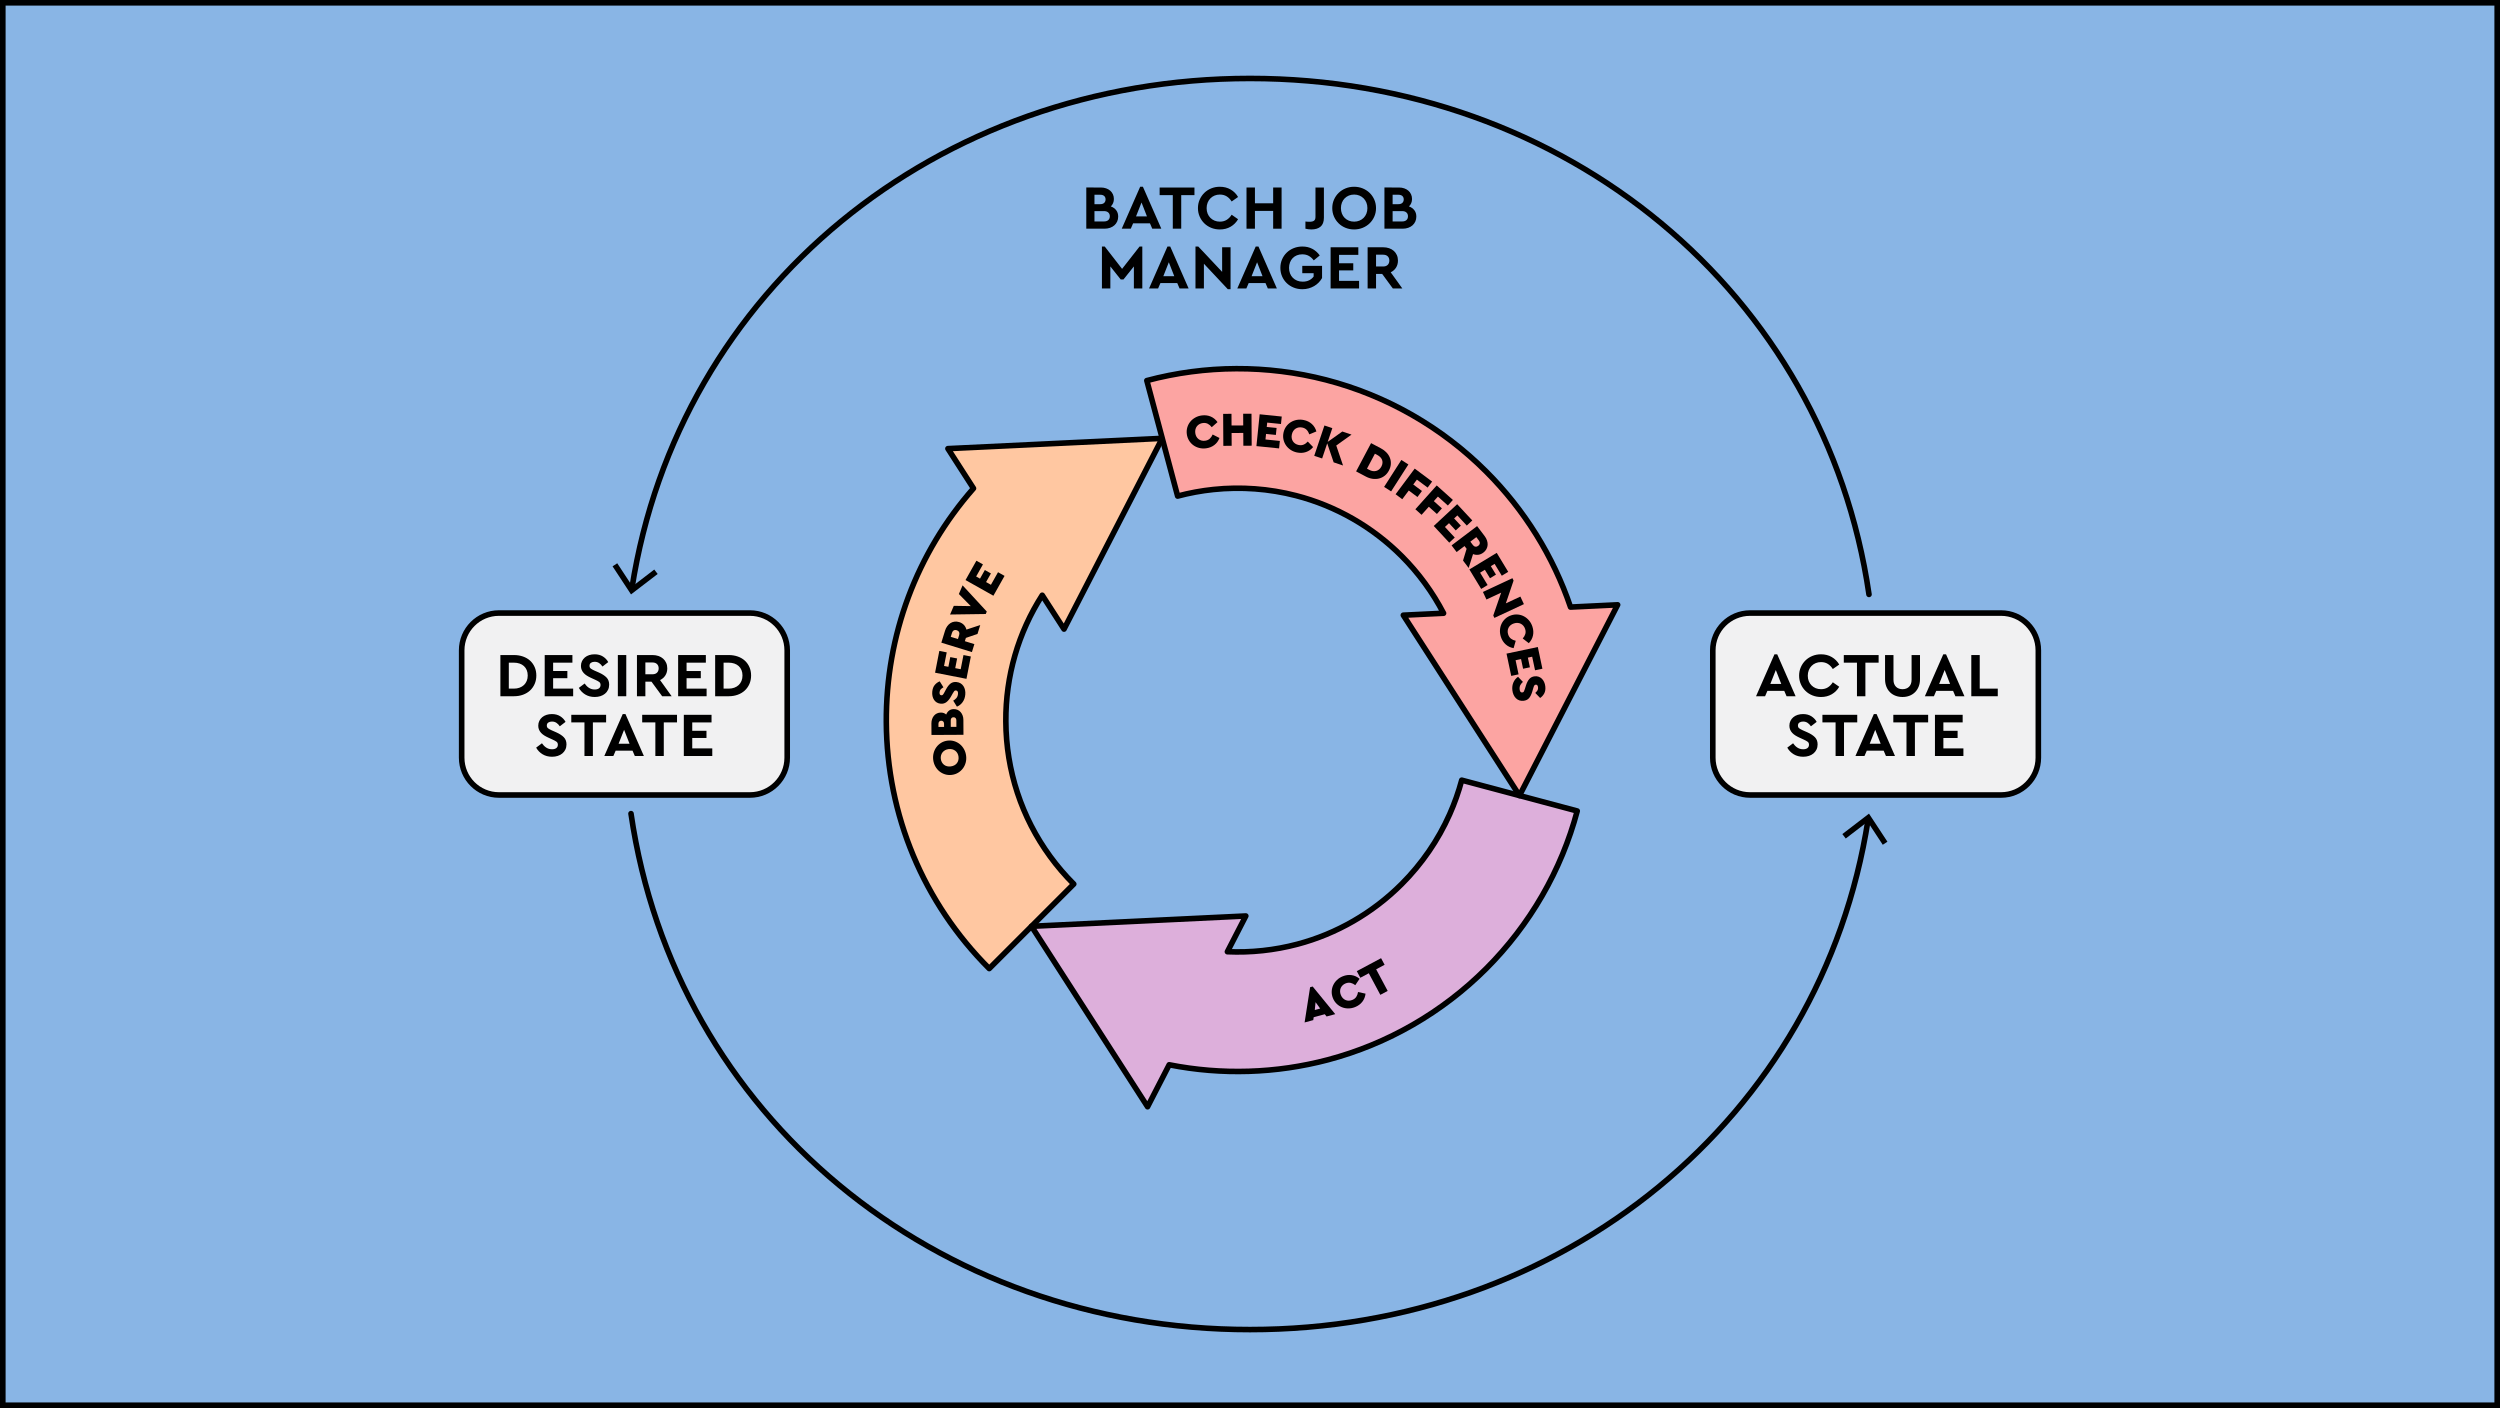 <?xml version="1.0" encoding="utf-8"?>
<!-- Generator: Adobe Illustrator 26.2.1, SVG Export Plug-In . SVG Version: 6.00 Build 0)  -->
<svg version="1.1" xmlns="http://www.w3.org/2000/svg" xmlns:xlink="http://www.w3.org/1999/xlink" x="0px" y="0px"
	 viewBox="0 0 1341.066 755.312" enable-background="new 0 0 1341.066 755.312" xml:space="preserve">
<rect x="0" y="0" width="1341.066" height="755.312" fill="#333333" stroke="none"/>
<g id="Layer_4" display="none">
</g>
<g id="restaurant_walls">
</g>
<g id="restaurant_floor">
</g>
<g id="tables">
</g>
<g id="fence">
</g>
<g id="reception">
</g>
<g id="kitchen_floor_00000054956652455305707380000000205848265920542856_">
</g>
<g id="guides">
</g>
<g id="walls">
</g>
<g id="Layer_15" display="none">
</g>
<g id="kitchen">
</g>
<g id="people">
	<g>
		<rect x="1.5" y="1.5" fill="#89B5E5" width="1338.066" height="752.312"/>
		<path d="M1338.066,3v749.312H3V3H1338.066 M1341.066,0H0v755.312h1341.066V0L1341.066,0z"/>
	</g>
	<g>
		<path fill="#89B5E5" d="M338.487,318.856C362.118,156.656,501.778,42.088,670.533,42.088s308.415,114.568,332.046,276.768"/>
		<g>
			<path fill="none" stroke="#000000" stroke-width="3" stroke-linecap="round" stroke-linejoin="round" d="M338.972,315.639
				C363.97,155.143,502.896,42.087,670.533,42.087c168.754,0,308.415,114.568,332.045,276.769"/>
			<g>
				<polygon points="352.788,307.898 350.964,305.513 339.226,314.514 331.105,302.148 328.597,303.798 338.49,318.857 				"/>
			</g>
		</g>
	</g>
	<g>
		<path fill="#89B5E5" d="M1002.579,436.456c-23.631,162.201-163.291,276.769-332.046,276.769S362.118,598.657,338.487,436.456"/>
		<g>
			<path fill="none" stroke="#000000" stroke-width="3" stroke-linecap="round" stroke-linejoin="round" d="M1002.094,439.673
				c-24.998,160.496-163.924,273.551-331.561,273.551c-168.755,0-308.415-114.567-332.046-276.769"/>
			<g>
				<polygon points="988.277,447.415 990.102,449.799 1001.84,440.798 1009.96,453.164 1012.469,451.514 1002.576,436.455 				"/>
			</g>
		</g>
	</g>
	
		<path fill="#F1F1F2" stroke="#000000" stroke-width="3" stroke-linecap="round" stroke-linejoin="round" stroke-miterlimit="10" d="
		M1073.415,426.456H938.787c-11.046,0-20-8.954-20-20v-57.599c0-11.046,8.954-20,20-20h134.628c11.046,0,20,8.954,20,20v57.599
		C1093.415,417.501,1084.461,426.456,1073.415,426.456z"/>
	<g>
		<path d="M963.211,373.483h-4.854l-1.239-2.879h-9.04l-1.239,2.879h-4.854l9.877-22.499h1.473L963.211,373.483z M949.652,366.887
			h5.859l-2.913-7.466L949.652,366.887z"/>
		<path d="M976.838,350.984c2.165,0,4.09,0.491,5.775,1.473c1.685,0.982,3.019,2.322,4.001,4.019l-3.448,2.41
			c-0.737-1.183-1.624-2.098-2.662-2.745c-1.038-0.647-2.26-0.972-3.666-0.972c-1.027,0-1.97,0.18-2.829,0.536
			c-0.86,0.357-1.607,0.859-2.243,1.507c-0.636,0.647-1.133,1.418-1.49,2.31c-0.357,0.894-0.536,1.875-0.536,2.946
			c0,1.072,0.178,2.049,0.536,2.93c0.357,0.883,0.854,1.641,1.49,2.277c0.636,0.636,1.384,1.133,2.243,1.489
			c0.859,0.357,1.802,0.536,2.829,0.536c1.406,0,2.628-0.323,3.666-0.971c1.038-0.647,1.925-1.562,2.662-2.746l3.448,2.411
			c-0.982,1.696-2.316,3.035-4.001,4.018c-1.686,0.982-3.611,1.473-5.775,1.473c-1.652,0-3.192-0.29-4.62-0.87
			c-1.429-0.58-2.667-1.384-3.717-2.41c-1.049-1.026-1.88-2.238-2.494-3.633c-0.614-1.395-0.921-2.907-0.921-4.537
			c0-1.629,0.307-3.142,0.921-4.536c0.614-1.396,1.445-2.606,2.494-3.633c1.049-1.026,2.288-1.83,3.717-2.411
			C973.646,351.274,975.186,350.984,976.838,350.984z"/>
		<path d="M1007.741,355.47h-7.098v18.013h-4.52V355.47h-7.064v-4.085h18.682V355.47z"/>
		<path d="M1029.938,364.342c0,1.474-0.24,2.802-0.72,3.984c-0.48,1.184-1.138,2.188-1.975,3.014s-1.825,1.456-2.963,1.892
			c-1.138,0.436-2.377,0.652-3.716,0.652s-2.584-0.217-3.733-0.652c-1.15-0.436-2.143-1.065-2.98-1.892s-1.49-1.83-1.958-3.014
			c-0.469-1.183-0.703-2.511-0.703-3.984v-12.957h4.52v13.292c0,0.826,0.122,1.552,0.368,2.177c0.245,0.625,0.586,1.149,1.021,1.573
			c0.435,0.425,0.948,0.742,1.54,0.954c0.591,0.213,1.233,0.318,1.925,0.318c0.692,0,1.333-0.105,1.925-0.318
			c0.591-0.212,1.105-0.529,1.54-0.954c0.435-0.424,0.775-0.948,1.021-1.573s0.368-1.351,0.368-2.177v-13.292h4.52V364.342z"/>
		<path d="M1053.777,373.483h-4.855l-1.239-2.879h-9.04l-1.239,2.879h-4.854l9.877-22.499h1.473L1053.777,373.483z
			 M1040.217,366.887h5.859l-2.913-7.466L1040.217,366.887z"/>
		<path d="M1061.979,369.398h9.676v4.085h-14.196v-22.098h4.52V369.398z"/>
		<path d="M967.179,383.044c1.763,0,3.264,0.396,4.503,1.188c1.239,0.793,2.182,1.791,2.829,2.996l-3.08,2.378
			c-0.536-0.804-1.144-1.429-1.825-1.875c-0.681-0.446-1.479-0.67-2.394-0.67c-0.759,0-1.406,0.173-1.942,0.519
			c-0.536,0.347-0.803,0.888-0.803,1.624c0,0.647,0.223,1.139,0.669,1.474c0.446,0.335,1.083,0.691,1.908,1.071l2.511,1.104
			c1.741,0.782,3.085,1.657,4.035,2.629c0.948,0.971,1.423,2.249,1.423,3.833c0,1.027-0.201,1.953-0.603,2.779
			c-0.402,0.826-0.949,1.523-1.641,2.092c-0.692,0.569-1.507,1.005-2.444,1.307c-0.937,0.301-1.953,0.451-3.047,0.451
			c-1.942,0-3.644-0.446-5.106-1.339c-1.462-0.893-2.606-2.076-3.432-3.549l3.114-2.344c0.29,0.424,0.614,0.826,0.971,1.205
			c0.357,0.38,0.753,0.72,1.188,1.021c0.435,0.301,0.921,0.541,1.457,0.72s1.138,0.268,1.808,0.268c0.982,0,1.746-0.212,2.293-0.636
			c0.547-0.424,0.82-1.026,0.82-1.808c0-0.715-0.246-1.25-0.737-1.607c-0.491-0.356-1.183-0.736-2.076-1.139l-2.344-1.071
			c-0.782-0.356-1.501-0.741-2.16-1.155c-0.659-0.412-1.222-0.875-1.691-1.389s-0.837-1.083-1.105-1.708
			c-0.268-0.625-0.402-1.328-0.402-2.109c0-0.959,0.189-1.824,0.569-2.595c0.379-0.77,0.892-1.428,1.54-1.976
			c0.647-0.547,1.417-0.965,2.31-1.255C965.192,383.19,966.152,383.044,967.179,383.044z"/>
		<path d="M996.273,387.531h-7.098v18.013h-4.52v-18.013h-7.064v-4.085h18.682V387.531z"/>
		<path d="M1016.529,405.544h-4.855l-1.239-2.879h-9.04l-1.239,2.879h-4.855l9.877-22.499h1.473L1016.529,405.544z
			 M1002.969,398.948h5.859l-2.913-7.466L1002.969,398.948z"/>
		<path d="M1034.308,387.531h-7.098v18.013h-4.52v-18.013h-7.064v-4.085h18.682V387.531z"/>
		<path d="M1052.822,387.531h-10.346v4.486h7.634v3.851h-7.634v5.591h10.747v4.085h-15.267v-22.098h14.866V387.531z"/>
	</g>
	
		<path fill="#F1F1F2" stroke="#000000" stroke-width="3" stroke-linecap="round" stroke-linejoin="round" stroke-miterlimit="10" d="
		M402.278,426.456H267.651c-11.046,0-20-8.954-20-20v-57.599c0-11.046,8.954-20,20-20h134.628c11.046,0,20,8.954,20,20v57.599
		C422.278,417.501,413.324,426.456,402.278,426.456z"/>
	<g>
		<path d="M275.686,351.385c1.763,0,3.387,0.263,4.871,0.787c1.484,0.524,2.751,1.267,3.8,2.227c1.049,0.96,1.869,2.115,2.461,3.465
			c0.591,1.352,0.887,2.852,0.887,4.504c0,1.629-0.296,3.125-0.887,4.486c-0.592,1.361-1.412,2.533-2.461,3.516
			c-1.05,0.982-2.316,1.746-3.8,2.293c-1.485,0.547-3.108,0.82-4.871,0.82h-7.265v-22.098H275.686z M272.94,355.47v13.928h2.712
			c1.116,0,2.131-0.167,3.047-0.502c0.915-0.335,1.696-0.809,2.344-1.423c0.647-0.613,1.149-1.351,1.507-2.21
			c0.357-0.858,0.536-1.824,0.536-2.896c0-1.094-0.179-2.064-0.536-2.913c-0.357-0.848-0.859-1.568-1.507-2.159
			c-0.648-0.592-1.429-1.044-2.344-1.356c-0.915-0.312-1.931-0.469-3.047-0.469H272.94z"/>
		<path d="M307.057,355.47h-10.346v4.486h7.634v3.851h-7.634v5.591h10.747v4.085h-15.267v-22.098h14.865V355.47z"/>
		<path d="M318.942,350.984c1.763,0,3.264,0.396,4.503,1.188c1.239,0.793,2.182,1.791,2.829,2.996l-3.08,2.378
			c-0.536-0.804-1.144-1.429-1.825-1.875c-0.681-0.446-1.479-0.67-2.394-0.67c-0.759,0-1.406,0.173-1.942,0.519
			c-0.536,0.347-0.804,0.888-0.804,1.624c0,0.647,0.223,1.139,0.67,1.474c0.446,0.335,1.082,0.691,1.908,1.071l2.511,1.104
			c1.741,0.782,3.085,1.657,4.034,2.629c0.948,0.971,1.423,2.249,1.423,3.833c0,1.027-0.201,1.953-0.603,2.779
			s-0.949,1.523-1.641,2.092c-0.692,0.569-1.507,1.005-2.444,1.307c-0.937,0.301-1.953,0.451-3.047,0.451
			c-1.942,0-3.644-0.446-5.106-1.339c-1.462-0.893-2.606-2.076-3.432-3.549l3.114-2.344c0.29,0.424,0.614,0.826,0.971,1.205
			c0.357,0.38,0.753,0.72,1.188,1.021c0.435,0.301,0.921,0.541,1.456,0.72c0.536,0.179,1.138,0.268,1.808,0.268
			c0.982,0,1.746-0.212,2.293-0.636c0.547-0.424,0.82-1.026,0.82-1.808c0-0.715-0.246-1.25-0.737-1.607
			c-0.491-0.356-1.183-0.736-2.076-1.139l-2.344-1.071c-0.782-0.356-1.501-0.741-2.16-1.155c-0.659-0.412-1.222-0.875-1.691-1.389
			s-0.837-1.083-1.105-1.708s-0.402-1.328-0.402-2.109c0-0.959,0.189-1.824,0.569-2.595c0.379-0.77,0.892-1.428,1.54-1.976
			c0.647-0.547,1.417-0.965,2.31-1.255C316.956,351.129,317.915,350.984,318.942,350.984z"/>
		<path d="M335.95,373.483h-4.52v-22.098h4.52V373.483z"/>
		<path d="M350.012,351.385c1.16,0,2.227,0.168,3.197,0.503c0.971,0.334,1.808,0.814,2.511,1.439s1.25,1.378,1.641,2.26
			c0.39,0.882,0.586,1.858,0.586,2.93c0,1.451-0.346,2.718-1.038,3.8c-0.692,1.083-1.641,1.914-2.846,2.494l6.228,8.672h-5.089
			l-5.725-7.801h-3.281v7.801h-4.52v-22.098H350.012z M346.195,355.37v6.328h3.783c1.071,0,1.897-0.29,2.478-0.87
			c0.58-0.581,0.87-1.351,0.87-2.311c0-0.938-0.29-1.696-0.87-2.276c-0.581-0.581-1.406-0.871-2.478-0.871H346.195z"/>
		<path d="M378.638,355.47h-10.345v4.486h7.634v3.851h-7.634v5.591h10.747v4.085h-15.267v-22.098h14.865V355.47z"/>
		<path d="M390.892,351.385c1.763,0,3.387,0.263,4.871,0.787c1.484,0.524,2.751,1.267,3.8,2.227c1.049,0.96,1.869,2.115,2.461,3.465
			c0.591,1.352,0.887,2.852,0.887,4.504c0,1.629-0.296,3.125-0.887,4.486c-0.592,1.361-1.412,2.533-2.461,3.516
			c-1.05,0.982-2.316,1.746-3.8,2.293c-1.485,0.547-3.108,0.82-4.871,0.82h-7.265v-22.098H390.892z M388.147,355.47v13.928h2.712
			c1.116,0,2.131-0.167,3.047-0.502c0.915-0.335,1.696-0.809,2.344-1.423c0.647-0.613,1.149-1.351,1.507-2.21
			c0.357-0.858,0.536-1.824,0.536-2.896c0-1.094-0.179-2.064-0.536-2.913c-0.357-0.848-0.859-1.568-1.507-2.159
			c-0.648-0.592-1.429-1.044-2.344-1.356c-0.915-0.312-1.931-0.469-3.047-0.469H388.147z"/>
		<path d="M296.042,383.044c1.763,0,3.264,0.396,4.503,1.188c1.239,0.793,2.182,1.791,2.829,2.996l-3.08,2.378
			c-0.536-0.804-1.144-1.429-1.825-1.875c-0.681-0.446-1.479-0.67-2.394-0.67c-0.759,0-1.406,0.173-1.942,0.519
			c-0.536,0.347-0.804,0.888-0.804,1.624c0,0.647,0.223,1.139,0.67,1.474c0.446,0.335,1.082,0.691,1.908,1.071l2.511,1.104
			c1.741,0.782,3.085,1.657,4.034,2.629c0.948,0.971,1.423,2.249,1.423,3.833c0,1.027-0.201,1.953-0.603,2.779
			s-0.949,1.523-1.641,2.092c-0.692,0.569-1.507,1.005-2.444,1.307c-0.937,0.301-1.953,0.451-3.047,0.451
			c-1.942,0-3.644-0.446-5.106-1.339c-1.462-0.893-2.606-2.076-3.432-3.549l3.114-2.344c0.29,0.424,0.614,0.826,0.971,1.205
			c0.357,0.38,0.753,0.72,1.188,1.021c0.435,0.301,0.921,0.541,1.456,0.72c0.536,0.179,1.138,0.268,1.808,0.268
			c0.982,0,1.746-0.212,2.293-0.636c0.547-0.424,0.82-1.026,0.82-1.808c0-0.715-0.246-1.25-0.737-1.607
			c-0.491-0.356-1.183-0.736-2.076-1.139l-2.344-1.071c-0.782-0.356-1.501-0.741-2.16-1.155c-0.659-0.412-1.222-0.875-1.691-1.389
			s-0.837-1.083-1.105-1.708s-0.402-1.328-0.402-2.109c0-0.959,0.189-1.824,0.569-2.595c0.379-0.77,0.892-1.428,1.54-1.976
			c0.647-0.547,1.417-0.965,2.31-1.255C294.055,383.19,295.015,383.044,296.042,383.044z"/>
		<path d="M325.136,387.531h-7.098v18.013h-4.52v-18.013h-7.064v-4.085h18.682V387.531z"/>
		<path d="M345.392,405.544h-4.855l-1.239-2.879h-9.04l-1.239,2.879h-4.854l9.877-22.499h1.473L345.392,405.544z M331.832,398.948
			h5.859l-2.913-7.466L331.832,398.948z"/>
		<path d="M363.17,387.531h-7.098v18.013h-4.52v-18.013h-7.064v-4.085h18.682V387.531z"/>
		<path d="M381.685,387.531h-10.345v4.486h7.634v3.851h-7.634v5.591h10.747v4.085h-15.267v-22.098h14.865V387.531z"/>
	</g>
	<g>
		<path fill="#F4E4A2" d="M623.445,235.136l0.006,0.006h-0.045C623.417,235.142,623.423,235.136,623.445,235.136z"/>
		<g>
			
				<path fill="#FFC7A1" stroke="#000000" stroke-width="3" stroke-linecap="round" stroke-linejoin="round" stroke-miterlimit="10" d="
				M575.992,474.229l-45.345,45.345c-35.324-35.324-54.93-82.285-55.207-132.226c-0.261-46.547,16.273-90.684,46.768-125.362
				l-13.717-21.324l114.91-5.515l0.005-0.006h0.045l-0.006,0.017l-52.674,102.304l-11.688-18.161
				c-12.844,20.02-19.657,43.35-19.521,67.677c0.148,26.414,8.485,51.552,23.789,72.49
				C567.144,464.667,571.361,469.599,575.992,474.229z"/>
		</g>
	</g>
	<g>
		<polygon fill="#F4E4A2" points="553.342,496.925 553.319,496.902 553.325,496.896 553.331,496.902 		"/>
		<g>
			<g>
				<path fill="#DDAFDB" stroke="#000000" stroke-width="3" stroke-linejoin="round" stroke-miterlimit="10" d="M797.242,519.574
					c-23.523,23.523-52.872,40.436-84.874,48.916c-27.797,7.357-57.033,8.264-85.181,2.687l-11.597,22.514l-62.248-96.766
					l-0.011-0.023l0.017-0.006l114.933-5.538l-9.874,19.17c12.611,0.561,25.291-0.782,37.54-4.03
					c21.074-5.578,40.425-16.744,55.95-32.269c10.849-10.849,19.566-23.557,25.734-37.421c2.63-5.906,4.801-12.033,6.479-18.302
					l30.97,8.264l0.006,0.006l0.006-0.006l30.976,8.27C837.565,466.906,820.679,496.137,797.242,519.574z"/>
			</g>
		</g>
	</g>
	<g>
		<g>
			<path fill="#FCA4A2" stroke="#000000" stroke-width="3" stroke-linejoin="round" stroke-miterlimit="10" d="M815.091,426.77
				l-0.028-0.028l-62.287-96.738l21.584-1.043c-5.844-11.24-13.416-21.601-22.457-30.642
				c-15.718-15.718-35.329-26.941-56.698-32.461c-14.476-3.741-29.514-4.835-44.308-3.282c-6.467,0.675-12.884,1.854-19.181,3.537
				l-8.264-30.971l-0.006-0.006l0.006-0.006l-8.27-30.976c31.385-8.383,64.605-8.514,96.064-0.386
				c32.45,8.383,62.191,25.393,86.003,49.205c20.479,20.479,35.987,45.441,45.226,72.682l25.268-1.224l-52.651,102.327V426.77z"/>
			<g>
				<polygon fill="#EB008B" points="815.091,426.77 815.085,426.776 815.079,426.77 815.062,426.742 				"/>
			</g>
		</g>
	</g>
	<g>
		<path d="M644.74,222.845c1.721-0.215,3.304-0.011,4.754,0.611c1.448,0.622,2.651,1.616,3.609,2.98l-3.093,2.72
			c-0.626-0.813-1.327-1.419-2.101-1.821c-0.775-0.4-1.671-0.538-2.686-0.41c-0.671,0.083-1.275,0.277-1.814,0.58
			c-0.538,0.304-0.988,0.688-1.349,1.151c-0.361,0.465-0.621,1.004-0.781,1.617c-0.159,0.614-0.192,1.282-0.103,2.005
			c0.091,0.722,0.287,1.357,0.592,1.904c0.304,0.548,0.688,1.001,1.153,1.362s0.994,0.619,1.589,0.771
			c0.597,0.153,1.229,0.187,1.9,0.104c1.014-0.127,1.849-0.481,2.501-1.06c0.652-0.58,1.183-1.341,1.588-2.283l3.667,1.874
			c-0.591,1.56-1.517,2.819-2.776,3.78s-2.75,1.549-4.469,1.764c-1.291,0.162-2.522,0.089-3.697-0.219
			c-1.174-0.307-2.223-0.805-3.146-1.492c-0.926-0.688-1.69-1.54-2.298-2.556c-0.608-1.017-0.99-2.152-1.147-3.407
			s-0.066-2.451,0.272-3.585s0.875-2.148,1.61-3.044s1.633-1.637,2.696-2.224C642.274,223.381,643.45,223.006,644.74,222.845z"/>
		<path d="M671.439,239.082l-4.472,0.024l-0.039-6.863l-6.265,0.034l0.037,6.865l-4.472,0.024l-0.096-17.16l4.472-0.024l0.036,6.265
			l6.266-0.035l-0.035-6.266l4.472-0.024L671.439,239.082z"/>
		<path d="M687.156,227.445l-7.397-0.753l-0.24,2.354l5.277,0.537l-0.379,3.725l-5.277-0.537l-0.303,2.975l7.708,0.784l-0.408,4.01
			l-12.157-1.237l1.738-17.072l11.847,1.206L687.156,227.445z"/>
		<path d="M699.409,225.321c1.695,0.355,3.128,1.063,4.296,2.122c1.169,1.06,1.983,2.39,2.445,3.992l-3.809,1.566
			c-0.327-0.972-0.793-1.773-1.396-2.403c-0.603-0.632-1.404-1.053-2.405-1.263c-0.661-0.138-1.296-0.151-1.904-0.039
			c-0.607,0.111-1.158,0.328-1.65,0.65c-0.493,0.321-0.913,0.747-1.264,1.275c-0.35,0.529-0.599,1.149-0.749,1.862
			c-0.148,0.713-0.168,1.377-0.058,1.993c0.109,0.617,0.325,1.171,0.647,1.663c0.321,0.493,0.739,0.907,1.253,1.245
			s1.102,0.576,1.764,0.715c0.999,0.21,1.903,0.147,2.709-0.189c0.805-0.336,1.553-0.883,2.243-1.642l2.859,2.963
			c-1.065,1.282-2.351,2.173-3.854,2.673s-3.104,0.571-4.801,0.217c-1.271-0.268-2.414-0.736-3.424-1.408s-1.84-1.484-2.491-2.435
			c-0.65-0.951-1.098-2.006-1.343-3.163c-0.246-1.158-0.236-2.357,0.022-3.595c0.259-1.239,0.732-2.34,1.422-3.303
			c0.688-0.962,1.525-1.748,2.513-2.356c0.986-0.607,2.076-1.016,3.271-1.227C696.902,225.027,698.137,225.054,699.409,225.321z"/>
		<path d="M712.217,237.035l7.85-5.561l4.929,1.657l-8.196,5.856l3.639,10.715l-5.028-1.69l-3.458-10.188l-2.727,8.107l-4.239-1.425
			l5.47-16.265l4.239,1.425L712.217,237.035z"/>
		<path d="M740.769,240.504c1.164,0.615,2.159,1.364,2.988,2.244s1.441,1.842,1.84,2.887s0.561,2.146,0.487,3.304
			s-0.419,2.317-1.035,3.482c-0.608,1.147-1.371,2.078-2.286,2.79c-0.917,0.712-1.922,1.203-3.019,1.476
			c-1.096,0.273-2.246,0.326-3.452,0.157c-1.206-0.167-2.391-0.559-3.555-1.176l-5.284-2.798l8.03-15.165L740.769,240.504z
			 M737.537,243.382l-4.246,8.02l1.309,0.693c0.599,0.315,1.206,0.521,1.824,0.613c0.618,0.091,1.206,0.063,1.764-0.082
			s1.082-0.412,1.571-0.8c0.49-0.389,0.906-0.904,1.246-1.547c0.356-0.675,0.556-1.319,0.598-1.936
			c0.041-0.615-0.04-1.183-0.244-1.703c-0.206-0.521-0.526-0.999-0.961-1.436c-0.437-0.437-0.953-0.812-1.551-1.129L737.537,243.382
			z"/>
		<path d="M746.232,263.597l-3.765-2.413l9.26-14.447l3.765,2.413L746.232,263.597z"/>
		<path d="M765.82,261.562l-5.754-4.289l-1.957,2.625l4.669,3.481l-2.409,3.231l-4.669-3.481l-3.481,4.669l-3.585-2.673
			l10.258-13.758l9.338,6.963L765.82,261.562z"/>
		<path d="M776.677,271.172l-5.345-4.788l-2.186,2.441l4.338,3.885l-2.688,3.002l-4.34-3.885l-3.885,4.338l-3.331-2.983
			l11.447-12.783l8.678,7.771L776.677,271.172z"/>
		<path d="M786.825,281.932l-5.062-5.445l-1.733,1.61l3.611,3.885l-2.742,2.549l-3.611-3.885l-2.189,2.035l5.274,5.677l-2.952,2.743
			l-8.318-8.951l12.567-11.683l8.108,8.722L786.825,281.932z"/>
		<path d="M796.419,287.583c0.564,0.746,0.981,1.528,1.252,2.346c0.27,0.816,0.382,1.612,0.337,2.386
			c-0.046,0.772-0.261,1.517-0.645,2.23s-0.935,1.343-1.653,1.886c-0.872,0.659-1.785,1.045-2.742,1.16
			c-0.956,0.114-1.885-0.008-2.788-0.368l-2.353,7.45l-3.011-3.981l1.915-6.306l-1.113-1.473l-4.252,3.215l-2.697-3.566
			l13.688-10.35L796.419,287.583z M791.943,288.13l-3.214,2.431l1.38,1.825c0.376,0.497,0.825,0.782,1.348,0.855
			c0.521,0.072,1.024-0.075,1.509-0.44c0.483-0.366,0.758-0.807,0.824-1.324c0.065-0.517-0.09-1.023-0.467-1.521L791.943,288.13z"/>
		<path d="M805.604,308.838l-3.855-6.359l-2.023,1.229l2.751,4.534l-3.202,1.94l-2.75-4.535l-2.557,1.551l4.018,6.625l-3.447,2.09
			l-6.335-10.45l14.674-8.896l6.173,10.183L805.604,308.838z"/>
		<path d="M807.775,323.658l7.799-3.639l1.891,4.053l-15.833,7.388l-0.605-1.295l4.24-12.25l-7.894,3.683l-1.891-4.053l15.833-7.388
			l0.605,1.295L807.775,323.658z"/>
		<path d="M822.023,336.121c0.539,1.648,0.641,3.242,0.306,4.784c-0.334,1.541-1.081,2.911-2.237,4.11l-3.259-2.517
			c0.678-0.77,1.141-1.574,1.387-2.41c0.245-0.837,0.209-1.742-0.108-2.714c-0.211-0.643-0.516-1.199-0.916-1.67
			s-0.863-0.84-1.388-1.104c-0.524-0.267-1.104-0.42-1.736-0.459s-1.295,0.055-1.986,0.281c-0.693,0.227-1.279,0.541-1.758,0.943
			c-0.479,0.404-0.852,0.867-1.117,1.393c-0.267,0.524-0.418,1.094-0.453,1.707c-0.036,0.614,0.05,1.243,0.26,1.885
			c0.319,0.972,0.824,1.723,1.518,2.252c0.693,0.531,1.541,0.906,2.543,1.125l-1.141,3.957c-1.643-0.283-3.056-0.952-4.239-2.005
			c-1.184-1.055-2.045-2.404-2.585-4.052c-0.403-1.235-0.566-2.459-0.488-3.67c0.077-1.21,0.366-2.335,0.864-3.374
			c0.499-1.038,1.189-1.953,2.071-2.743s1.923-1.382,3.126-1.774c1.203-0.395,2.393-0.533,3.571-0.417
			c1.177,0.116,2.275,0.449,3.295,1c1.019,0.552,1.918,1.293,2.696,2.224C821.027,333.802,821.619,334.886,822.023,336.121z"/>
		<path d="M823.44,359.553l-1.538-7.274l-2.314,0.488l1.097,5.19l-3.662,0.773l-1.098-5.189L813,354.16l1.601,7.581l-3.942,0.833
			l-2.526-11.956l16.789-3.547l2.462,11.649L823.44,359.553z"/>
		<path d="M828.939,368.179c0.171,1.499-0.017,2.759-0.562,3.78c-0.547,1.021-1.282,1.839-2.207,2.451l-2.611-2.711
			c0.522-0.462,0.918-0.916,1.19-1.366c0.271-0.449,0.369-1.002,0.295-1.656c-0.052-0.448-0.175-0.804-0.372-1.069
			c-0.195-0.266-0.491-0.376-0.888-0.331c-0.327,0.038-0.572,0.18-0.735,0.425c-0.165,0.245-0.328,0.648-0.49,1.207l-0.603,2.058
			c-0.439,1.498-1.009,2.663-1.707,3.492c-0.7,0.831-1.677,1.317-2.935,1.462c-0.844,0.098-1.611,0.023-2.303-0.221
			c-0.689-0.244-1.296-0.624-1.817-1.14s-0.946-1.14-1.273-1.869c-0.328-0.73-0.542-1.534-0.643-2.412
			c-0.18-1.568,0.013-2.981,0.575-4.241s1.387-2.256,2.472-2.991l2.614,2.737c-0.252,0.238-0.497,0.493-0.735,0.765
			c-0.24,0.271-0.446,0.569-0.617,0.895c-0.173,0.325-0.298,0.685-0.375,1.076c-0.076,0.393-0.088,0.83-0.033,1.312
			c0.134,1.171,0.615,1.709,1.441,1.615c0.396-0.046,0.677-0.218,0.844-0.516c0.166-0.299,0.344-0.764,0.534-1.396l0.574-1.846
			c0.446-1.429,1.031-2.568,1.754-3.42c0.723-0.85,1.688-1.344,2.893-1.482c0.758-0.086,1.463-0.018,2.117,0.203
			c0.652,0.223,1.23,0.574,1.73,1.059c0.5,0.482,0.912,1.078,1.237,1.782C828.629,366.537,828.841,367.319,828.939,368.179z"/>
	</g>
	<g>
		<path d="M716.262,544.017l-4.643,1.26l-0.977-1.217l-5.946,1.614l-0.228,1.544l-4.643,1.26l2.95-18.905l1.381-0.375
			L716.262,544.017z M705.287,541.796l2.886-0.784l-2.466-3.425L705.287,541.796z"/>
		<path d="M720.312,523.702c1.609-0.645,3.194-0.851,4.753-0.616c1.56,0.233,2.976,0.89,4.249,1.966l-2.302,3.415
			c-0.812-0.626-1.644-1.036-2.494-1.227c-0.852-0.191-1.752-0.096-2.702,0.284c-0.627,0.252-1.163,0.593-1.606,1.022
			s-0.781,0.916-1.013,1.456c-0.231,0.542-0.346,1.129-0.344,1.764c0.002,0.633,0.138,1.288,0.409,1.964s0.623,1.24,1.056,1.692
			c0.434,0.451,0.921,0.792,1.462,1.024c0.54,0.231,1.118,0.345,1.733,0.341c0.614-0.003,1.236-0.131,1.862-0.382
			c0.949-0.381,1.667-0.935,2.15-1.66c0.484-0.727,0.804-1.597,0.957-2.611l4.022,0.882c-0.177,1.657-0.752,3.111-1.726,4.36
			c-0.975,1.25-2.266,2.197-3.875,2.842c-1.207,0.484-2.417,0.726-3.63,0.728c-1.214,0.001-2.354-0.214-3.424-0.645
			c-1.068-0.432-2.026-1.06-2.871-1.889c-0.846-0.828-1.504-1.83-1.975-3.004s-0.688-2.354-0.647-3.536s0.301-2.301,0.785-3.354
			c0.482-1.053,1.164-1.998,2.043-2.836C718.062,524.845,719.105,524.185,720.312,523.702z"/>
		<path d="M742.745,517.544l-4.54,2.425l6.188,11.581l-3.943,2.107l-6.189-11.58l-4.54,2.427l-1.899-3.554l13.024-6.962
			L742.745,517.544z"/>
	</g>
	<g>
		<path d="M500.604,407.61c-0.159-1.272-0.086-2.496,0.223-3.67c0.308-1.175,0.806-2.228,1.492-3.16
			c0.688-0.934,1.538-1.708,2.552-2.323c1.017-0.616,2.151-1.003,3.406-1.158c1.256-0.158,2.451-0.062,3.586,0.285
			c1.135,0.348,2.15,0.889,3.046,1.624s1.637,1.635,2.223,2.697c0.587,1.062,0.961,2.229,1.119,3.502s0.085,2.491-0.225,3.656
			c-0.309,1.166-0.807,2.211-1.496,3.135c-0.688,0.924-1.538,1.694-2.554,2.31c-1.015,0.616-2.149,1.003-3.405,1.159
			c-1.256,0.158-2.451,0.062-3.587-0.286c-1.134-0.347-2.149-0.884-3.044-1.61c-0.894-0.728-1.634-1.618-2.22-2.671
			C501.136,410.045,500.764,408.882,500.604,407.61z M504.677,407.075c0.086,0.688,0.28,1.302,0.584,1.84
			c0.303,0.539,0.687,0.989,1.15,1.35c0.465,0.361,1.003,0.618,1.616,0.769c0.612,0.151,1.271,0.182,1.977,0.094
			c0.724-0.091,1.362-0.284,1.919-0.581c0.558-0.296,1.017-0.677,1.377-1.141c0.361-0.465,0.619-0.994,0.771-1.59
			s0.186-1.236,0.1-1.926c-0.081-0.653-0.27-1.25-0.563-1.79s-0.674-0.99-1.138-1.351c-0.465-0.361-1.004-0.627-1.62-0.794
			c-0.614-0.167-1.282-0.206-2.005-0.116c-0.705,0.088-1.335,0.288-1.89,0.603s-1.013,0.702-1.374,1.167s-0.623,0.994-0.785,1.592
			C504.635,405.796,504.596,406.421,504.677,407.075z"/>
		<path d="M499.636,388.067c-0.004-0.814,0.114-1.579,0.353-2.29c0.239-0.712,0.578-1.33,1.018-1.852
			c0.439-0.523,0.97-0.933,1.593-1.231c0.622-0.298,1.315-0.448,2.077-0.452c1.162-0.006,2.125,0.344,2.892,1.05
			c0.342-0.885,0.854-1.59,1.536-2.112c0.683-0.524,1.534-0.788,2.556-0.794c0.765-0.005,1.458,0.14,2.083,0.431
			c0.626,0.292,1.161,0.696,1.605,1.215c0.444,0.517,0.795,1.127,1.05,1.827s0.385,1.467,0.389,2.299l0.042,8.007l-17.159,0.091
			L499.636,388.067z M503.416,389.945l3.016-0.016l-0.008-1.613c-0.003-0.536-0.144-0.956-0.423-1.259
			c-0.278-0.302-0.644-0.45-1.095-0.448c-0.45,0.003-0.813,0.155-1.09,0.461c-0.275,0.305-0.411,0.726-0.409,1.263L503.416,389.945z
			 M510.02,389.91l3.016-0.016l-0.018-3.432c-0.003-0.521-0.131-0.936-0.383-1.246c-0.253-0.312-0.631-0.465-1.134-0.462
			c-0.502,0.002-0.879,0.16-1.128,0.474c-0.25,0.312-0.374,0.729-0.371,1.25L510.02,389.91z"/>
		<path d="M500.09,371.009c0.146-1.501,0.591-2.694,1.337-3.581c0.748-0.885,1.637-1.531,2.668-1.938l1.992,3.195
			c-0.607,0.342-1.091,0.704-1.45,1.089c-0.359,0.383-0.57,0.902-0.633,1.559c-0.043,0.447,0.004,0.822,0.141,1.123
			s0.403,0.47,0.8,0.507c0.327,0.032,0.597-0.054,0.809-0.262c0.211-0.205,0.455-0.564,0.73-1.078l1.017-1.888
			c0.742-1.373,1.541-2.395,2.397-3.062c0.856-0.665,1.914-0.938,3.174-0.816c0.846,0.08,1.58,0.312,2.206,0.694
			c0.625,0.383,1.14,0.88,1.54,1.493c0.403,0.614,0.688,1.312,0.857,2.094c0.168,0.783,0.21,1.614,0.126,2.493
			c-0.15,1.57-0.632,2.913-1.445,4.027c-0.812,1.115-1.825,1.919-3.039,2.412l-1.989-3.222c0.296-0.181,0.59-0.379,0.88-0.595
			c0.291-0.215,0.554-0.464,0.79-0.747c0.236-0.281,0.433-0.606,0.59-0.975c0.158-0.367,0.26-0.793,0.306-1.276
			c0.112-1.173-0.245-1.8-1.073-1.88c-0.396-0.037-0.707,0.072-0.933,0.329c-0.224,0.257-0.495,0.675-0.812,1.254l-0.945,1.686
			c-0.735,1.306-1.544,2.298-2.428,2.979c-0.885,0.682-1.931,0.964-3.138,0.849c-0.76-0.074-1.436-0.287-2.029-0.639
			c-0.592-0.354-1.083-0.819-1.471-1.396c-0.39-0.577-0.669-1.243-0.84-2C500.052,372.682,500.008,371.873,500.09,371.009z"/>
		<path d="M507.843,349.94l-1.427,7.298l2.321,0.454l1.019-5.206l3.674,0.719l-1.018,5.205l2.934,0.574l1.488-7.604l3.955,0.773
			l-2.346,11.992l-16.842-3.293l2.286-11.687L507.843,349.94z"/>
		<path d="M506.945,338.306c0.275-0.895,0.665-1.69,1.171-2.388c0.504-0.697,1.083-1.253,1.736-1.668
			c0.655-0.415,1.384-0.677,2.187-0.782c0.804-0.106,1.636-0.026,2.498,0.238c1.044,0.321,1.892,0.837,2.544,1.546
			c0.651,0.708,1.097,1.534,1.331,2.478l7.42-2.449l-1.47,4.771l-6.234,2.135l-0.543,1.764l5.094,1.568l-1.315,4.274l-16.4-5.051
			L506.945,338.306z M510.007,341.616l3.852,1.186l0.673-2.187c0.185-0.597,0.152-1.127-0.095-1.593
			c-0.245-0.466-0.659-0.788-1.238-0.967c-0.58-0.178-1.099-0.144-1.557,0.105c-0.457,0.25-0.777,0.672-0.962,1.269L510.007,341.616
			z"/>
		<path d="M529.338,328.056l-0.564,1.314l-19.132,0.274l1.999-4.659l9.105,0.146l-6.386-6.478l2-4.658L529.338,328.056z"/>
		<path d="M527.28,302.753l-3.647,6.481l2.062,1.16l2.601-4.622l3.264,1.836l-2.602,4.621l2.605,1.467l3.801-6.752l3.512,1.977
			l-5.993,10.649l-14.955-8.416l5.84-10.377L527.28,302.753z"/>
	</g>
	<g>
		<path d="M590.515,100.583c1.026,0,1.97,0.151,2.829,0.452c0.859,0.302,1.596,0.72,2.21,1.256c0.614,0.535,1.094,1.184,1.44,1.941
			c0.346,0.76,0.519,1.597,0.519,2.512c0,0.826-0.146,1.573-0.435,2.243c-0.29,0.669-0.692,1.25-1.205,1.74
			c1.227,0.447,2.193,1.134,2.896,2.06c0.703,0.927,1.055,2.059,1.055,3.398c0,0.96-0.179,1.836-0.536,2.628
			c-0.357,0.793-0.854,1.474-1.49,2.043c-0.636,0.568-1.406,1.016-2.31,1.339s-1.892,0.485-2.963,0.485h-9.81v-22.098H590.515z
			 M587.1,104.466v5.056h3.08c0.938,0,1.652-0.234,2.143-0.703c0.491-0.469,0.736-1.082,0.736-1.841
			c0-0.781-0.246-1.396-0.736-1.842c-0.491-0.446-1.206-0.67-2.143-0.67H587.1z M587.1,113.239v5.558h5.089
			c1.004,0,1.78-0.245,2.327-0.736c0.547-0.491,0.82-1.172,0.82-2.043c0-0.848-0.274-1.523-0.82-2.025
			c-0.547-0.502-1.323-0.753-2.327-0.753H587.1z"/>
		<path d="M622.958,122.68h-4.855l-1.239-2.879h-9.04l-1.239,2.879h-4.854l9.877-22.499h1.473L622.958,122.68z M609.398,116.085
			h5.859l-2.913-7.466L609.398,116.085z"/>
		<path d="M640.736,104.668h-7.098v18.013h-4.52v-18.013h-7.064v-4.085h18.682V104.668z"/>
		<path d="M654.362,100.181c2.165,0,4.09,0.491,5.775,1.473c1.685,0.982,3.019,2.322,4.001,4.019l-3.448,2.41
			c-0.737-1.183-1.624-2.098-2.662-2.745s-2.26-0.972-3.666-0.972c-1.027,0-1.97,0.18-2.829,0.536
			c-0.859,0.357-1.607,0.859-2.243,1.507s-1.133,1.418-1.49,2.31c-0.357,0.894-0.536,1.875-0.536,2.946
			c0,1.072,0.178,2.049,0.536,2.93c0.357,0.883,0.854,1.641,1.49,2.277c0.636,0.636,1.384,1.133,2.243,1.489
			c0.859,0.357,1.802,0.536,2.829,0.536c1.406,0,2.628-0.323,3.666-0.971s1.925-1.562,2.662-2.746l3.448,2.411
			c-0.982,1.696-2.316,3.035-4.001,4.018c-1.686,0.982-3.611,1.473-5.775,1.473c-1.652,0-3.192-0.29-4.62-0.87
			c-1.429-0.58-2.667-1.384-3.717-2.41c-1.049-1.026-1.881-2.238-2.494-3.633c-0.614-1.395-0.921-2.907-0.921-4.537
			c0-1.629,0.307-3.142,0.921-4.536c0.614-1.396,1.445-2.606,2.494-3.633c1.049-1.026,2.288-1.83,3.717-2.411
			C651.17,100.471,652.71,100.181,654.362,100.181z"/>
		<path d="M687.474,122.68h-4.52v-9.542h-9.776v9.542h-4.52v-22.098h4.52v8.471h9.776v-8.471h4.52V122.68z"/>
		<path d="M710.174,116.788c0,2.165-0.592,3.756-1.774,4.771c-1.183,1.017-2.835,1.523-4.955,1.523
			c-0.581,0-1.139-0.039-1.674-0.117s-1.038-0.173-1.506-0.284v-3.851c0.446,0.045,0.854,0.079,1.222,0.101
			c0.368,0.022,0.697,0.033,0.988,0.033c1.072,0,1.869-0.188,2.394-0.568c0.524-0.38,0.787-1.071,0.787-2.076v-15.736h4.52V116.788z
			"/>
		<path d="M726.379,100.181c1.629,0,3.158,0.29,4.587,0.87c1.428,0.581,2.673,1.385,3.733,2.411c1.06,1.026,1.897,2.237,2.511,3.633
			c0.614,1.395,0.921,2.907,0.921,4.536c0,1.63-0.307,3.143-0.921,4.537c-0.614,1.395-1.451,2.606-2.511,3.633
			c-1.061,1.026-2.305,1.83-3.733,2.41c-1.429,0.58-2.958,0.87-4.587,0.87c-1.63,0-3.159-0.29-4.587-0.87
			c-1.429-0.58-2.667-1.384-3.717-2.41c-1.049-1.026-1.881-2.238-2.494-3.633c-0.614-1.395-0.921-2.907-0.921-4.537
			c0-1.629,0.307-3.142,0.921-4.536c0.614-1.396,1.451-2.606,2.511-3.633c1.06-1.026,2.299-1.83,3.716-2.411
			C723.226,100.471,724.749,100.181,726.379,100.181z M726.412,104.366c-1.049,0-2.003,0.18-2.863,0.536
			c-0.86,0.357-1.607,0.859-2.243,1.507s-1.127,1.412-1.473,2.293c-0.346,0.882-0.519,1.858-0.519,2.93s0.172,2.054,0.519,2.946
			c0.346,0.894,0.837,1.657,1.473,2.294c0.636,0.636,1.384,1.133,2.243,1.489c0.859,0.357,1.813,0.536,2.863,0.536
			c1.004,0,1.942-0.179,2.812-0.536c0.871-0.356,1.624-0.854,2.26-1.489c0.636-0.637,1.133-1.4,1.49-2.294
			c0.356-0.893,0.536-1.875,0.536-2.946s-0.179-2.048-0.536-2.93c-0.357-0.881-0.854-1.646-1.49-2.293
			c-0.636-0.647-1.389-1.149-2.26-1.507C728.354,104.545,727.417,104.366,726.412,104.366z"/>
		<path d="M750.451,100.583c1.026,0,1.969,0.151,2.829,0.452c0.859,0.302,1.595,0.72,2.21,1.256c0.614,0.535,1.093,1.184,1.44,1.941
			c0.346,0.76,0.519,1.597,0.519,2.512c0,0.826-0.145,1.573-0.435,2.243c-0.291,0.669-0.692,1.25-1.205,1.74
			c1.227,0.447,2.193,1.134,2.896,2.06c0.703,0.927,1.054,2.059,1.054,3.398c0,0.96-0.179,1.836-0.536,2.628
			c-0.357,0.793-0.854,1.474-1.49,2.043c-0.636,0.568-1.406,1.016-2.31,1.339c-0.904,0.323-1.892,0.485-2.963,0.485h-9.81v-22.098
			H750.451z M747.036,104.466v5.056h3.08c0.938,0,1.651-0.234,2.143-0.703c0.491-0.469,0.737-1.082,0.737-1.841
			c0-0.781-0.246-1.396-0.737-1.842c-0.491-0.446-1.205-0.67-2.143-0.67H747.036z M747.036,113.239v5.558h5.089
			c1.004,0,1.78-0.245,2.327-0.736c0.547-0.491,0.82-1.172,0.82-2.043c0-0.848-0.273-1.523-0.82-2.025
			c-0.547-0.502-1.323-0.753-2.327-0.753H747.036z"/>
		<path d="M612.763,154.741h-4.52v-11.818l-5.591,6.997h-1.473l-5.558-6.997v11.818h-4.52v-22.499h1.507l9.308,11.986l9.375-11.986
			h1.473V154.741z"/>
		<path d="M637.605,154.741h-4.854l-1.239-2.879h-9.04l-1.239,2.879h-4.854l9.877-22.499h1.473L637.605,154.741z M624.045,148.145
			h5.859l-2.913-7.466L624.045,148.145z"/>
		<path d="M655.584,145.835v-13.191h4.52v22.499h-1.473l-12.823-13.66v13.259h-4.52v-22.499h1.507L655.584,145.835z"/>
		<path d="M684.947,154.741h-4.855l-1.239-2.879h-9.04l-1.239,2.879h-4.855l9.877-22.499h1.473L684.947,154.741z M671.387,148.145
			h5.859l-2.913-7.466L671.387,148.145z"/>
		<path d="M698.64,132.242c1.987,0,3.767,0.418,5.34,1.256c1.574,0.837,2.896,2.015,3.968,3.532l-3.214,2.645
			c-0.759-1.026-1.635-1.824-2.628-2.394c-0.993-0.569-2.171-0.854-3.532-0.854c-1.072,0-2.042,0.18-2.913,0.536
			c-0.871,0.357-1.619,0.859-2.243,1.507c-0.625,0.647-1.105,1.418-1.44,2.31c-0.335,0.894-0.502,1.864-0.502,2.913
			c0,1.071,0.173,2.06,0.519,2.963c0.346,0.904,0.842,1.686,1.49,2.344c0.647,0.659,1.417,1.172,2.31,1.54
			c0.893,0.368,1.897,0.553,3.013,0.553c1.317,0,2.466-0.245,3.448-0.736c0.982-0.491,1.786-1.16,2.411-2.009v-1.809h-6.094v-3.917
			h10.614v6.529c-0.491,0.87-1.094,1.674-1.808,2.41c-0.715,0.736-1.523,1.367-2.427,1.892c-0.904,0.524-1.887,0.938-2.946,1.239
			c-1.061,0.301-2.182,0.451-3.365,0.451c-1.674,0-3.231-0.29-4.671-0.87c-1.439-0.58-2.69-1.384-3.75-2.41
			c-1.06-1.026-1.892-2.238-2.494-3.633c-0.603-1.395-0.904-2.907-0.904-4.537c0-1.629,0.301-3.142,0.904-4.536
			c0.603-1.396,1.434-2.606,2.494-3.633c1.06-1.026,2.31-1.83,3.75-2.411C695.41,132.532,696.966,132.242,698.64,132.242z"/>
		<path d="M728.639,136.728h-10.346v4.486h7.634v3.851h-7.634v5.591h10.747v4.085h-15.267v-22.098h14.866V136.728z"/>
		<path d="M741.964,132.643c1.16,0,2.227,0.168,3.197,0.503c0.971,0.334,1.808,0.814,2.511,1.439s1.25,1.378,1.641,2.26
			c0.39,0.882,0.586,1.858,0.586,2.93c0,1.451-0.346,2.718-1.038,3.8c-0.692,1.083-1.641,1.914-2.846,2.494l6.228,8.672h-5.089
			l-5.725-7.801h-3.281v7.801h-4.52v-22.098H741.964z M738.147,136.628v6.328h3.783c1.072,0,1.897-0.29,2.478-0.87
			c0.58-0.581,0.871-1.351,0.871-2.311c0-0.938-0.29-1.696-0.871-2.276c-0.581-0.581-1.406-0.871-2.478-0.871H738.147z"/>
	</g>
</g>
<g id="kitchen_2">
</g>
<g id="Layer_12" display="none">
</g>
<g id="Layer_10" display="none">
</g>
</svg>
